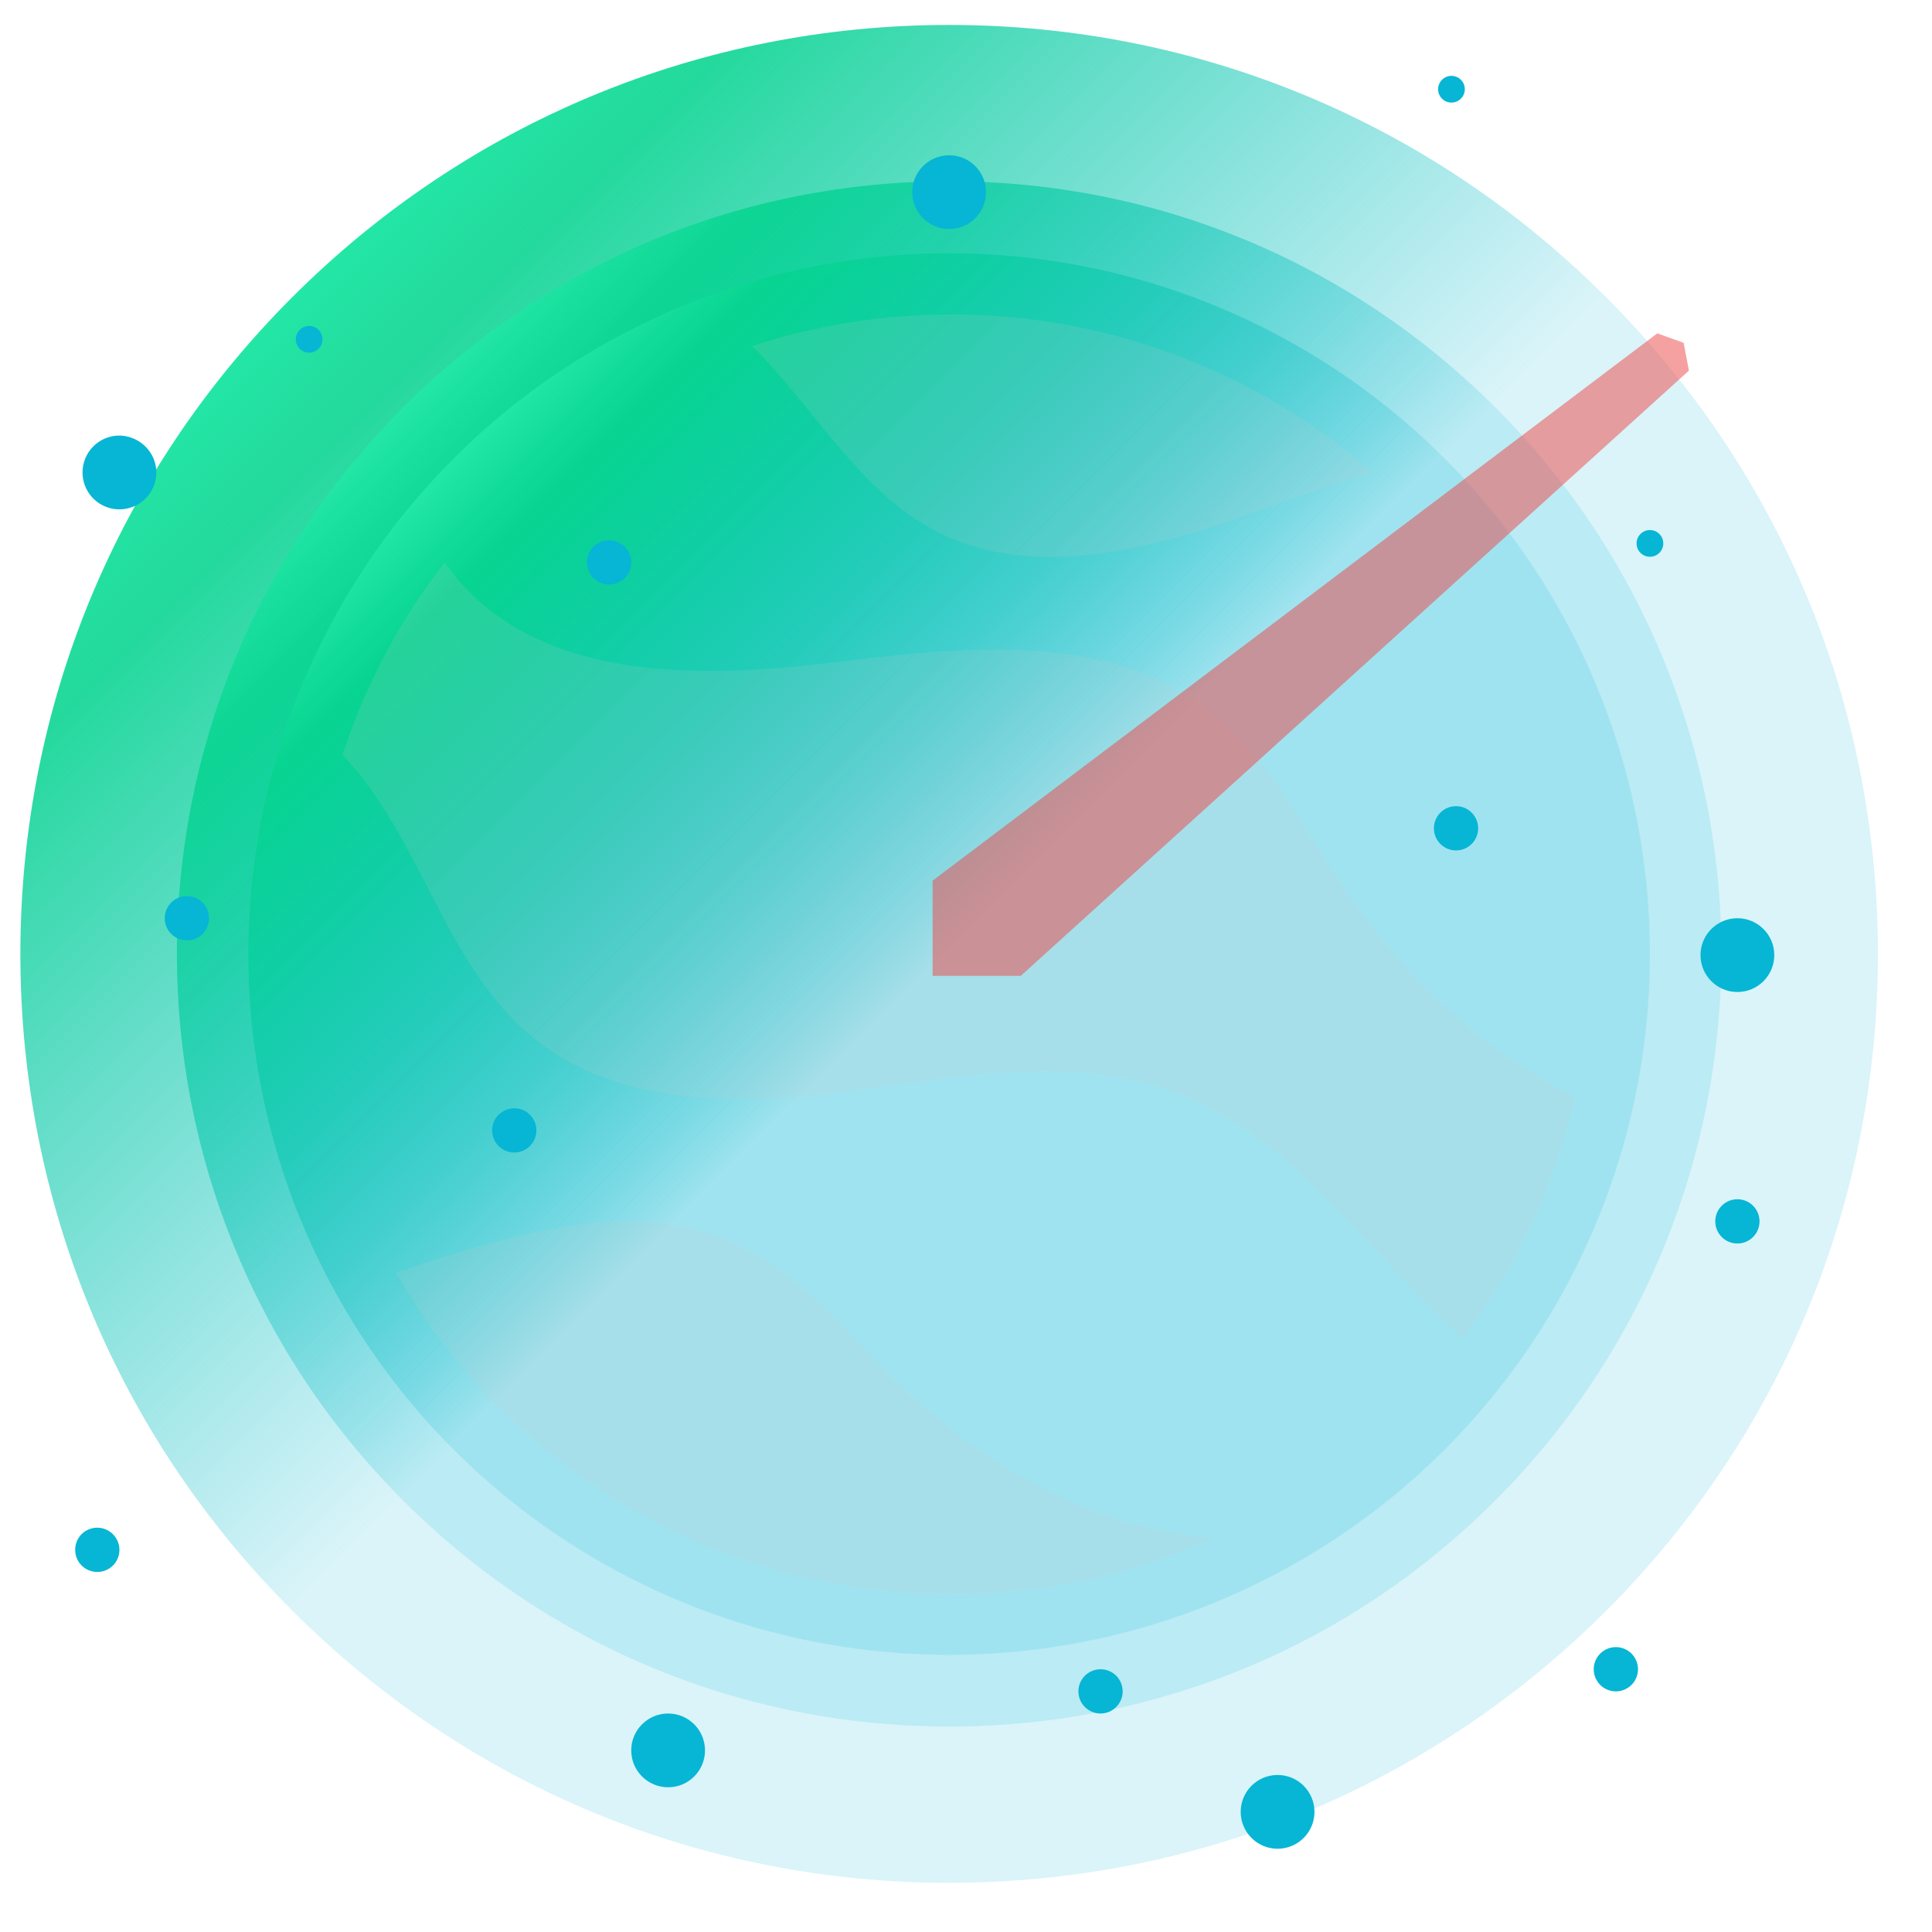 <svg xmlns="http://www.w3.org/2000/svg" viewBox="0 0 550 550" xmlns:v="https://vecta.io/nano"><style>.E{transform-origin:center}.Q{animation:wiggle 280ms ease-in-out infinite}.D{animation:spin 120s linear infinite}.G{animation:particle 4s linear infinite}.J{animation:particle 5s linear infinite}.I{animation:particle 6s linear infinite}.K{animation:particle 7s linear infinite}.L{animation:particle 8s linear infinite}.M{animation:particle 9s linear infinite}@keyframes wiggle{0%,100%{transform:rotate(0deg)}50%{transform:rotate(2deg)}} @keyframes spin{0%{transform:rotate(0deg)}100%{transform:rotate(360deg)}} @keyframes particle{0%,100%{opacity:0;transform:translate(0, 0)}25%{opacity:0.3;transform:translate(0px,-15px)}45%{opacity:0.2;transform:translate(-3px,-21px)}55%{opacity:0.2;transform:translate(3px,-23px)}75%{opacity:0.4;transform:translate(0px,-15px)}} @keyframes wiggle{0%,100%{transform:rotate(0deg)}50%{transform:rotate(2deg)}} @keyframes spin{0%{transform:rotate(0deg)}100%{transform:rotate(360deg)}} @keyframes particle{0%,100%{opacity:0;transform:translate(0, 0)}25%{opacity:0.3;transform:translate(0px,-15px)}45%{opacity:0.2;transform:translate(-3px,-21px)}55%{opacity:0.2;transform:translate(3px,-23px)}75%{opacity:0.4;transform:translate(0px,-15px)}}</style><linearGradient id="A" gradientUnits="userSpaceOnUse" x1="1244.881" y1="-3697.09" x2="1773.802" y2="-3697.09" gradientTransform="matrix(0.707 0.707 0.707 -0.707 1817.232 -3409.937)"><stop offset="0" stop-color="#23e7a6"/><stop offset=".07" stop-color="#06d48f" stop-opacity=".88"/><stop offset=".498" stop-color="#06b6d4" stop-opacity=".15"/></linearGradient><path d="M270.2 536c-70.6 0-137-27.5-187-77.5C33.3 408.7 5.8 342.3 5.8 271.6s27.5-137.1 77.4-187 116.4-77.5 187-77.5 137.1 27.5 187 77.5c49.9 49.9 77.4 116.3 77.4 187s-27.5 137.1-77.4 187c-50 49.9-116.4 77.4-187 77.4z" fill="url(#A)"/><linearGradient id="B" gradientUnits="userSpaceOnUse" x1="1289.358" y1="-3697.09" x2="1729.254" y2="-3697.09" gradientTransform="matrix(0.707 0.707 0.707 -0.707 1817.232 -3409.937)"><stop offset="0" stop-color="#23e7a6"/><stop offset=".07" stop-color="#06d48f" stop-opacity=".88"/><stop offset=".498" stop-color="#06b6d4" stop-opacity=".15"/></linearGradient><path d="M270.2 491.5c-58.8 0-114-22.9-155.5-64.4-85.8-85.8-85.8-225.3 0-311.1 41.5-41.5 96.8-64.4 155.5-64.4 58.8 0 114 22.9 155.5 64.4 85.8 85.8 85.8 225.3 0 311.1-41.5 41.6-96.8 64.4-155.5 64.4z" fill="url(#B)"/><linearGradient id="C" gradientUnits="userSpaceOnUse" x1="1309.84" y1="-3697.125" x2="1708.843" y2="-3697.125" gradientTransform="matrix(0.707 0.707 0.707 -0.707 1817.232 -3409.937)"><stop offset="0" stop-color="#23e7a6"/><stop offset=".07" stop-color="#06d48f" stop-opacity=".88"/><stop offset=".498" stop-color="#06b6d4" stop-opacity=".15"/></linearGradient><circle cx="270.2" cy="271.6" r="199.5" fill="url(#C)"/><linearGradient id="D" gradientUnits="userSpaceOnUse" x1="88.05" y1="271.555" x2="452.45" y2="271.555"><stop offset="0" stop-color="#13c68a"/><stop offset=".1" stop-color="#0bae77"/><stop offset="1" stop-color="#10879c"/></linearGradient><circle cx="270.2" cy="271.6" r="182.2" fill="url(#D)" transform="rotate(45)" transform-origin="center"/><g fill="#ccc" class="D E"><path d="M335.4 311.3c-29.3-11.3-62-4.9-93.2-.8-31.1 4.1-65.9 4.8-90.3-15-25.3-20.5-32-57.2-54.4-80.6 6.5-20 16.4-38.5 29.1-54.8 1.6 2.2 3.2 4.4 5.1 6.4 25 27.3 67.7 26.6 104.5 22.2s78-9.4 107.4 13.1c16.9 12.9 26.6 32.7 38.5 50.3 16.8 25.1 39.2 46.9 66.3 60.1-5.8 25.3-16.8 48.7-32 68.8-26.9-24.2-47.5-56.8-81-69.7z" opacity=".15" enable-background="new"/><path d="M112.7 362.3c32-10.7 67.5-22.3 97.8-7.7 17.6 8.5 30.1 24.5 44.1 38.2 20.5 20.1 45.7 36 73.7 42.5 5.5 1.3 11.1 2.1 16.8 2.6-22.7 10.2-47.9 15.9-74.4 15.9-67.6 0-126.5-36.9-158-91.5z" opacity=".15" enable-background="new"/><path d="M266.6 151.3c-22.2-11.5-34.8-35.4-52.5-52.8 17.8-5.8 36.9-9 56.7-9 46 0 88 17.1 120.1 45.2-13.5 3.6-26.8 8.7-39.9 13.3-27.5 9.4-58.7 16.5-84.4 3.3z" opacity=".15" enable-background="new"/></g><g fill="#06b6d4" class="E"><path class="G" d="M59.5 261.4c0 3.5-2.8 6.3-6.3 6.3s-6.3-2.8-6.3-6.3 2.8-6.3 6.3-6.3 6.3 2.8 6.3 6.3z"/><circle class="I" cx="190.2" cy="498.3" r="10.5"/><path class="J" d="M34 441.2c0 3.5-2.8 6.3-6.3 6.3s-6.3-2.8-6.3-6.3 2.8-6.3 6.3-6.3 6.3 2.9 6.3 6.3z"/><circle class="K" cx="146.4" cy="321.8" r="6.3"/><circle class="I" cx="414.5" cy="235.8" r="6.3"/><path class="K" d="M179.7 160.1c0 3.5-2.8 6.3-6.3 6.3s-6.3-2.8-6.3-6.3 2.8-6.3 6.3-6.3 6.3 2.8 6.3 6.3z"/><circle class="L" cx="494.6" cy="271.9" r="10.5"/><path class="M" d="M44.5 134.5a10.5 10.5 0 1 1-21 0A10.5 10.5 0 0 1 34 124c5.8.1 10.5 4.8 10.5 10.5z"/><circle class="K" cx="363.7" cy="515.8" r="10.5"/><circle class="L" cx="460" cy="475.2" r="6.3"/><path class="J" d="M473.5 154.7a3.8 3.8 0 1 1-7.6 0 3.8 3.8 0 1 1 7.6 0z"/><circle class="K" cx="270.2" cy="54.7" r="10.5"/><path class="L" d="M417 25.4a3.8 3.8 0 1 1-7.6 0 3.8 3.8 0 1 1 7.6 0z"/><path class="I" d="M91.8 96.6a3.8 3.8 0 0 1-7.6 0 3.8 3.8 0 0 1 7.6 0z"/><circle class="I" cx="494.6" cy="347.7" r="6.3"/><circle class="I" cx="313.3" cy="481.5" r="6.3"/></g><path class="Q E" d="M471.8 94.9l7.5 2.7 1.5 7.9-190.2 172.3h-25.1v-27.1L471.8 94.9z" opacity=".5" fill="#ef4444"/></svg>